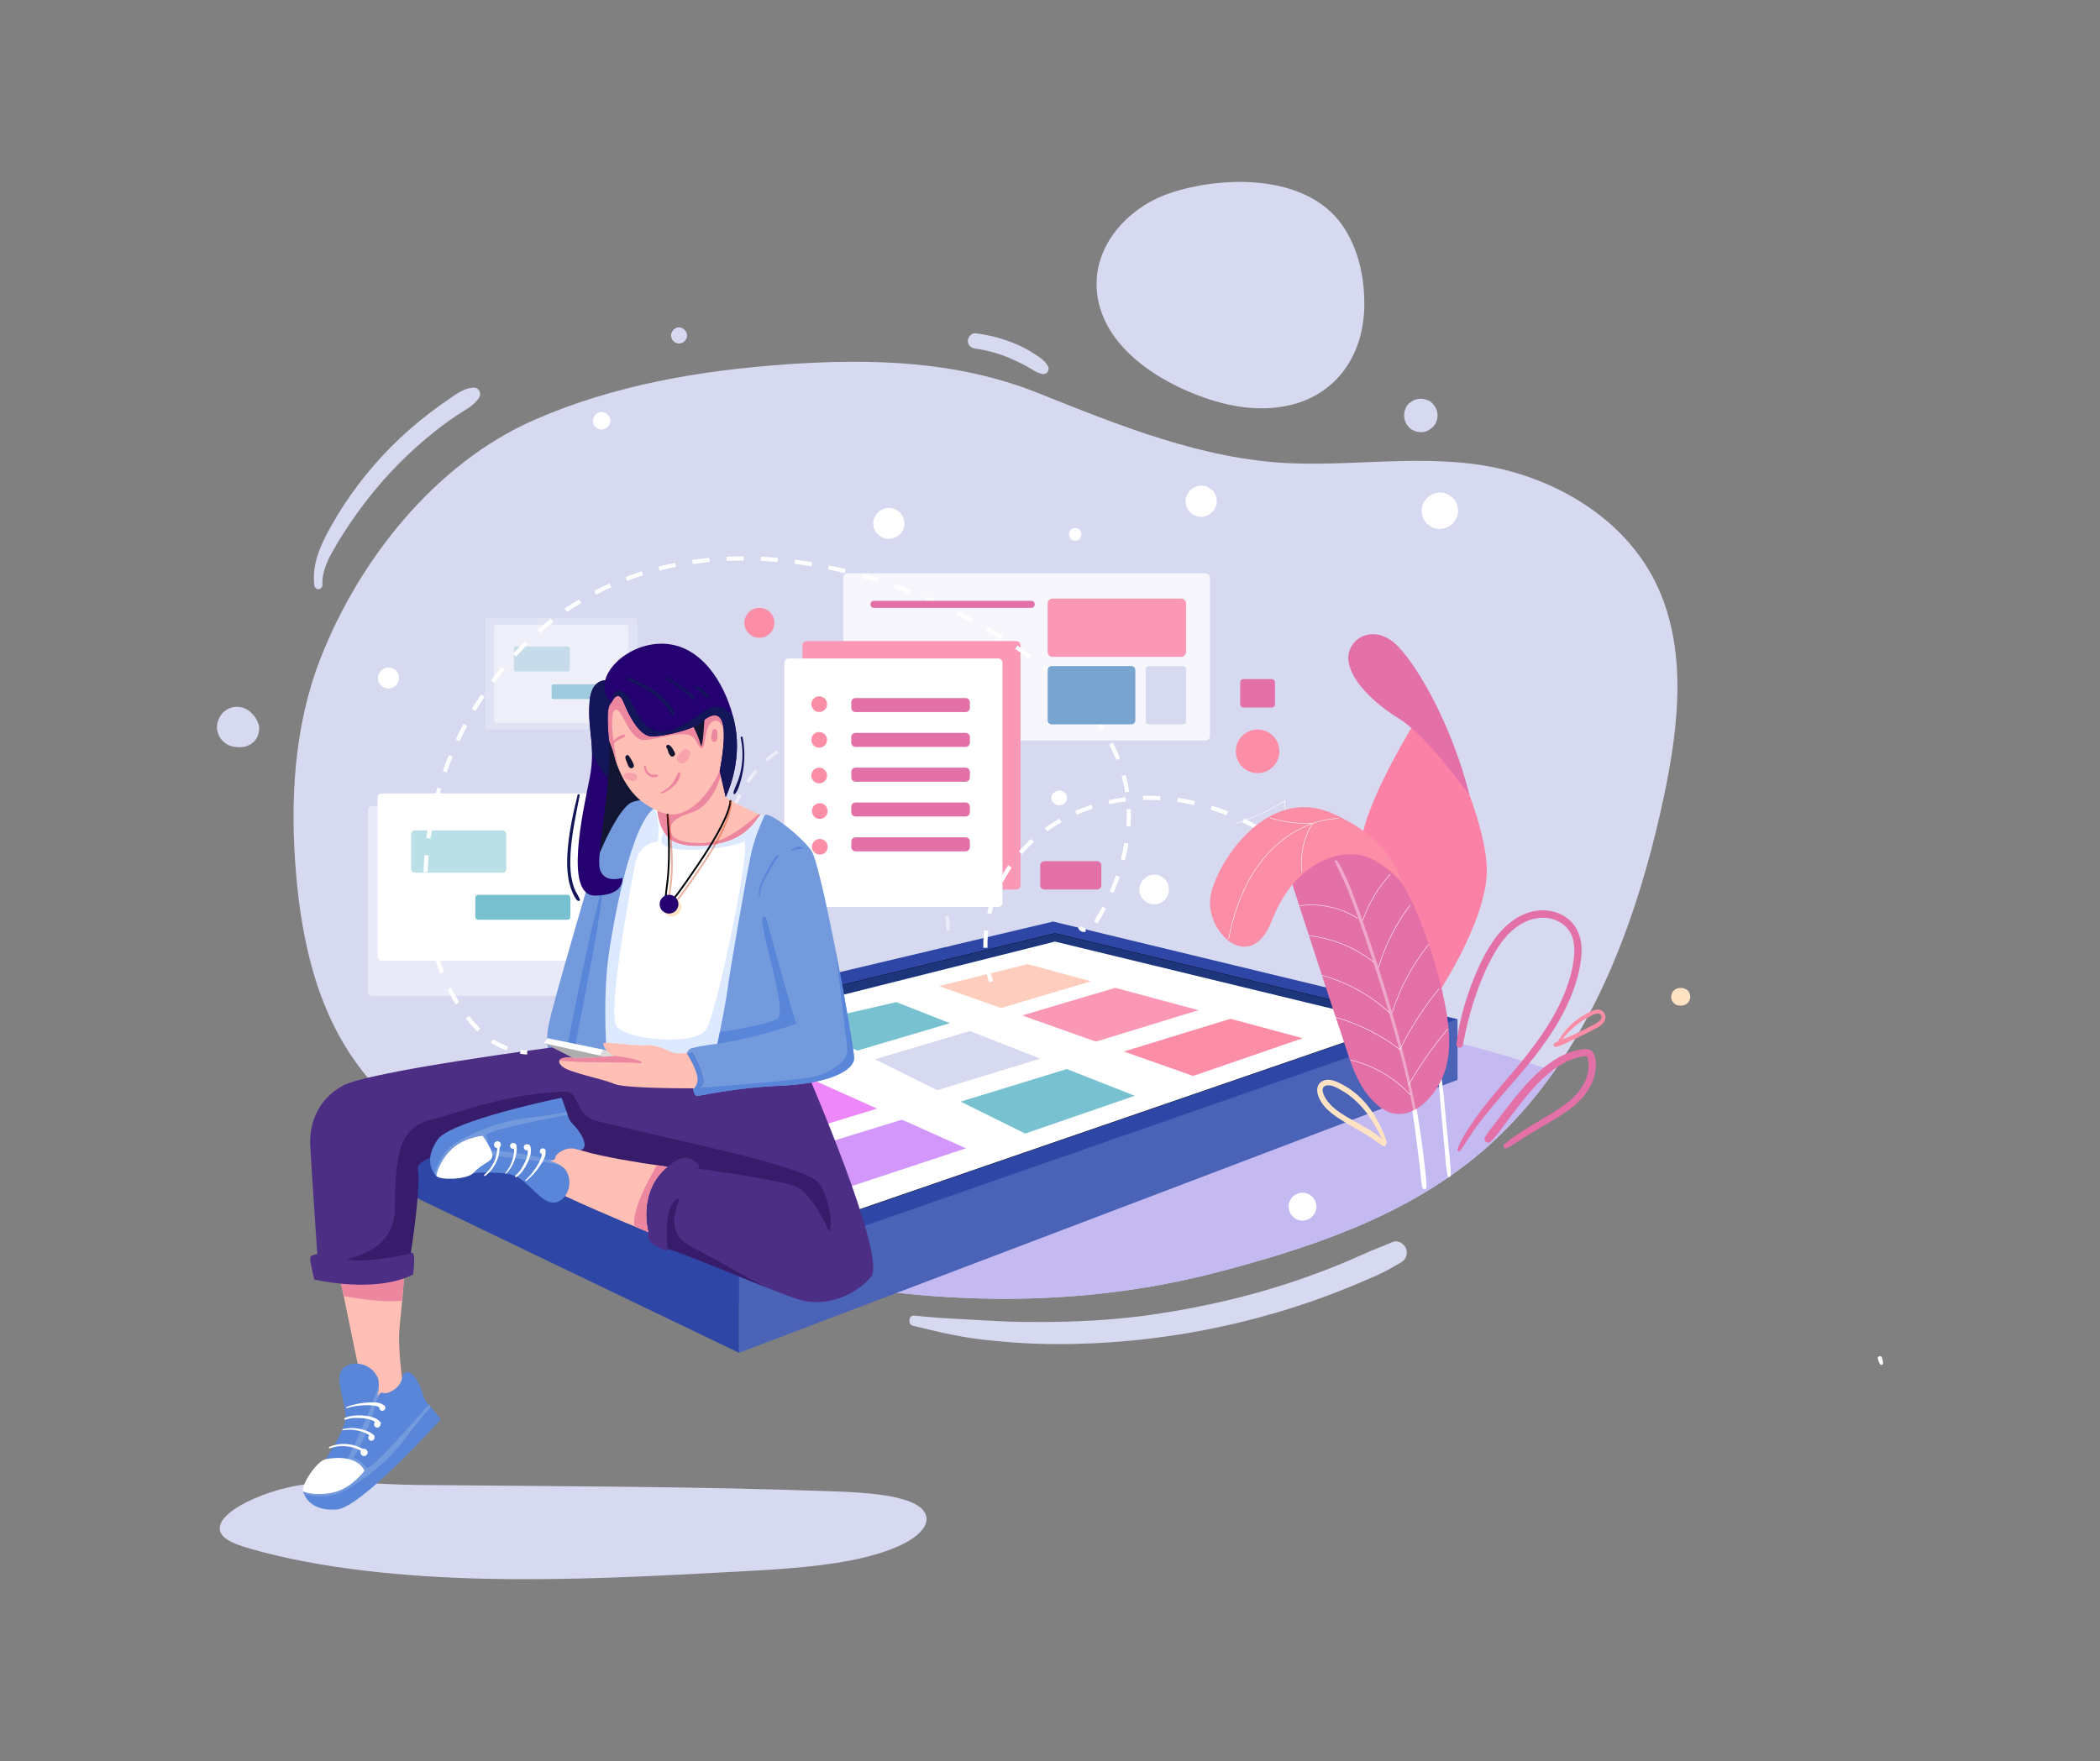 <?xml version="1.0" encoding="utf-8"?>
<!-- Generator: Adobe Illustrator 23.0.5, SVG Export Plug-In . SVG Version: 6.00 Build 0)  -->
<svg version="1.1" id="Layer_1" xmlns="http://www.w3.org/2000/svg" xmlns:xlink="http://www.w3.org/1999/xlink" x="0px" y="0px"
	 viewBox="0 0 2861.1 2400" style="enable-background:new 0 0 2861.1 2400;" xml:space="preserve">
<rect x="0" y="0" width="2861.1" height="2400" fill="#808080" stroke="none"/>
<style type="text/css">
	.st0{fill:#D6D9F0;}
	.st1{opacity:0.77;fill:#FFFFFF;enable-background:new    ;}
	.st2{fill:#FB98B6;}
	.st3{fill:#FFFFFF;}
	.st4{opacity:0.44;fill:#FFFFFF;enable-background:new    ;}
	.st5{opacity:0.5;fill:#78C1D0;enable-background:new    ;}
	.st6{fill:#78C1D0;}
	.st7{opacity:0.58;}
	.st8{fill:#C4B9F1;}
	
		.st9{opacity:0.52;fill:none;stroke:#FFFFFF;stroke-width:4.78;stroke-miterlimit:10;stroke-dasharray:19.8;enable-background:new    ;}
	.st10{fill:#2E46A6;}
	.st11{fill:#4A63B7;}
	.st12{fill:none;stroke:#000000;stroke-width:0.81;stroke-miterlimit:10;}
	.st13{fill:#1D357B;}
	.st14{fill:#EE88FA;}
	.st15{opacity:0.43;fill:#FD8B66;enable-background:new    ;}
	.st16{fill:#FC8DA6;}
	.st17{fill:#D397FB;}
	.st18{fill:#FFBFB4;}
	.st19{fill:#ED87A0;}
	.st20{fill:#131633;}
	.st21{fill:#DDE9FF;}
	.st22{fill:#749ADE;}
	.st23{fill:#5986D8;}
	.st24{fill:#4D2E85;}
	.st25{fill:#381C6C;}
	.st26{fill:#ADADAD;}
	.st27{fill:#DBDBDB;}
	.st28{fill:none;stroke:#000000;stroke-width:2.43;stroke-miterlimit:10;}
	.st29{opacity:0.42;fill:none;stroke:#D04719;stroke-width:2.43;stroke-miterlimit:10;enable-background:new    ;}
	.st30{fill:#FFE3C2;}
	.st31{fill:#250070;}
	.st32{fill:#131658;}
	.st33{opacity:0.39;}
	.st34{fill:#ED73A0;}
	.st35{fill:none;stroke:#FFFFFF;stroke-width:5.68;stroke-miterlimit:10;}
	.st36{fill:none;stroke:#FFFFFF;stroke-width:5.68;stroke-miterlimit:10;stroke-dasharray:23.3,23.3;}
	.st37{fill:none;stroke:#FFFFFF;stroke-width:5.68;stroke-miterlimit:10;stroke-dasharray:23.52;}
	.st38{fill:none;stroke:#FFFFFF;stroke-width:0.71;stroke-miterlimit:10;}
	.st39{fill:#FC81A6;}
	.st40{fill:#E370A6;}
	.st41{fill:none;stroke:#FFFFFF;stroke-width:0.64;stroke-miterlimit:10;}
	.st42{fill:#78A4D0;}
</style>
<g id="_10">
	<path class="st0" d="M304.7,2094.3c7.1,7.2,22.8,12.4,38.4,16.9c93,26.4,207.5,38,320.7,40.4s226.4-3.6,338.7-9.7
		c52.4-2.8,105.7-5.8,153.7-14.8s90.7-25.3,103-46.3c5.6-9.6,4.3-20.2-8.3-28.6c-22.6-15-71.7-18.2-114.7-19.8
		c-189.7-6.9-378.3-6.8-568.4-8.7c-48.8-0.5-107.8-7-155.1-0.4C354.9,2031.3,278.4,2067.8,304.7,2094.3z"/>
	<path class="st0" d="M2266.7,1086.7c-28,131.5-72.8,264.6-149.2,373.3c-30.8,43.8-66.6,83.6-108.6,117.8
		c-100.8,82.1-226.8,123.7-350.9,156.1c-189.2,49.5-387.9,45.1-579.1,4.7c-106.3-22.5-210.2-56.1-309-97.7
		c-111.6-47-226.8-102.2-294.8-207.4c-36.5-56.5-55.5-122.1-65.5-188.9c-2.7-17.8-4.7-35.7-6.2-53.5c-8.5-98.8-3-200.7,33-293.1
		c52.5-135.1,157-266.8,291.4-325.7c107.7-47.3,225.8-67.5,342.5-75.7c116.3-8.2,233.5-5.1,343.2,38.7c110.2,44,224.7,91,344.7,96
		c99.2,4.1,201.8-15.6,299,10.8c81.2,22.1,157.9,72.2,196.9,148.7C2299.8,880.6,2287.6,988.2,2266.7,1086.7z"/>
	<path class="st1" d="M1155,781.2h487.3c3.4,0,6.2,2.8,6.2,6.2v215.4c0,3.4-2.8,6.2-6.2,6.2H1155c-3.4,0-6.2-2.8-6.2-6.2V787.3
		C1148.9,783.9,1151.6,781.2,1155,781.2z"/>
	<path class="st2" d="M1099,873.7h285.6c3.2,0,5.8,2.6,5.8,5.8v327c0,3.2-2.6,5.8-5.8,5.8H1099c-3.2,0-5.8-2.6-5.8-5.8v-327
		C1093.2,876.3,1095.8,873.7,1099,873.7z"/>
	<path class="st3" d="M1074.4,897.4h285.6c3.2,0,5.8,2.6,5.8,5.8v327c0,3.2-2.6,5.8-5.8,5.8h-285.6c-3.2,0-5.8-2.6-5.8-5.8v-327
		C1068.6,900,1071.2,897.4,1074.4,897.4z"/>
	<path class="st3" d="M519.6,1081.3h300.5c2.8,0,5.1,2.3,5.1,5.1v217.6c0,2.8-2.3,5.1-5.1,5.1H519.6c-2.8,0-5.1-2.3-5.1-5.1v-217.6
		C514.5,1083.5,516.8,1081.3,519.6,1081.3z"/>
	<path class="st4" d="M507,1098.4h341.5c3.2,0,5.8,2.6,5.8,5.8v247.3c0,3.2-2.6,5.8-5.8,5.8H507c-3.2,0-5.8-2.6-5.8-5.8v-247.3
		C501.3,1101,503.8,1098.4,507,1098.4z"/>
	<path class="st5" d="M565.3,1131.7h119.4c2.8,0,5.1,2.3,5.1,5.1v47.4c0,2.8-2.3,5.1-5.1,5.1H565.3c-2.8,0-5.1-2.3-5.1-5.1v-47.4
		C560.3,1134,562.5,1131.7,565.3,1131.7z"/>
	<path class="st6" d="M651.5,1219.4h121.7c2.2,0,3.9,1.7,3.9,3.9v26.3c0,2.2-1.7,3.9-3.9,3.9H651.5c-2.2,0-3.9-1.7-3.9-3.9v-26.3
		C647.6,1221.1,649.4,1219.4,651.5,1219.4z"/>
	<g class="st7">
		<path class="st3" d="M676.2,851.4H853c1.6,0,3,1.3,3,3v128c0,1.6-1.3,3-3,3H676.2c-1.6,0-3-1.3-3-3v-128
			C673.2,852.7,674.6,851.4,676.2,851.4z"/>
		<path class="st4" d="M664.2,842.2H865c1.9,0,3.4,1.5,3.4,3.4v145.4c0,1.9-1.5,3.4-3.4,3.4H664.2c-1.9,0-3.4-1.5-3.4-3.4V845.6
			C660.8,843.8,662.3,842.2,664.2,842.2z"/>
		<path class="st5" d="M703.1,881.1h70.2c1.6,0,3,1.3,3,3v27.9c0,1.6-1.3,3-3,3h-70.2c-1.6,0-3-1.3-3-3V884
			C700.1,882.4,701.5,881.1,703.1,881.1z"/>
		<path class="st6" d="M753.8,932.6h71.6c1.3,0,2.3,1,2.3,2.3v15.5c0,1.3-1,2.3-2.3,2.3h-71.6c-1.3,0-2.3-1-2.3-2.3v-15.5
			C751.5,933.7,752.5,932.6,753.8,932.6z"/>
	</g>
	<path class="st8" d="M2117.4,1460c-30.8,43.8-66.6,83.6-108.6,117.8c-100.8,82.1-226.8,123.7-350.9,156.1
		c-189.2,49.5-387.9,45.1-579.1,4.7l-172-79.8l983-260C1889.8,1398.8,2010.8,1422.8,2117.4,1460z"/>
	<path class="st0" d="M1588,265.3c-58.7,22.4-105.6,79.7-91.5,145.4c11.9,55.4,61.8,94.7,113.3,118.6
		c46.5,21.6,99.3,34.7,149.1,22.5c63.4-15.5,98.2-69.2,99.8-132c1-39.5-7.3-80.3-29.8-112.7c-48.1-69.1-158.3-68-230.5-45.4
		C1594.9,262.8,1591.5,264,1588,265.3z"/>
	<path class="st9" d="M977.7,1295c-12.7-73.4,1-157.9,30.6-212.3s73-79.3,114.7-73.6c41.6,5.6,81.2,39.9,113.5,88.9
		c30.3,46.1,55.7,111.1,55.7,183.5c0,40.9-11.3,86.5-32.8,96.3"/>
	<polygon class="st10" points="1985.8,1389 1434.8,1255.9 847.9,1395 551.1,1538.5 988.7,1781.4 1896.8,1444 	"/>
	<polygon class="st10" points="1006.9,1712.3 1006.9,1843.6 508.7,1604.2 551.1,1538.5 	"/>
	<polygon class="st11" points="1006.9,1730.2 1985.8,1389 1985.8,1471.6 1006.9,1843.6 	"/>
	<polygon class="st12" points="1437.3,1272.2 1922.4,1389 1099.5,1672.6 930.5,1395 	"/>
	<polygon class="st13" points="1437.3,1272.2 1437.3,1283.2 1108.8,1365.7 1117.1,1349.8 	"/>
	<polygon class="st13" points="1437.3,1272.2 1437.3,1283.2 1902.5,1395.9 1922.4,1389 	"/>
	<path class="st3" d="M1108.8,1365.7l328.5-82.5l465.2,112.7l-803.1,276.7c0,0-46.5-240.3-38.3-256.3S1108.8,1365.7,1108.8,1365.7z"
		/>
	<polygon class="st6" points="1294.2,1394.4 1168,1431.8 1093.6,1395 1221.2,1365.7 	"/>
	<polygon class="st14" points="1195,1510.8 1057.1,1553 980.9,1506.4 1103.6,1469.9 	"/>
	<polygon class="st15" points="1486.6,1337.3 1363.8,1373.7 1363.8,1373.7 1279.2,1343.8 1400.1,1314 	"/>
	<polygon class="st2" points="1632.8,1376.7 1493.1,1419.5 1392.6,1383.9 1519.5,1346.2 	"/>
	<polygon class="st16" points="1774.8,1414.9 1625.5,1466.3 1531.3,1433 1676.4,1388.4 	"/>
	<polygon class="st0" points="1417.2,1442.7 1277,1485.7 1192,1443.6 1321.5,1405.1 	"/>
	<polygon class="st6" points="1546.1,1493.3 1396.7,1544.8 1308.8,1501.3 1453.4,1456.9 	"/>
	<polygon class="st17" points="1316.1,1564.9 1160.7,1616.3 1085,1570.1 1228.8,1525.9 	"/>
	<path class="st18" d="M516.3,1925.9c-14.8,2.9-22.1-34-22.1-34l-25.9-125.5l-10.6-51.3l-0.4-1.8c0,0,1.6-0.6,4.5-1.7
		c16.9-6.2,76.6-26.6,85-10.1c5.8,11.4,3.9,42.6,1.2,71c-1.8,19.3-4,37.3-4.3,47.1c-0.7,24.4,5.2,76.7,8.8,81.1
		C556.1,1905.2,531,1922.9,516.3,1925.9z"/>
	<path class="st19" d="M547.8,1772.5c-23.3,3.1-61.1-2.8-79.6-6.1l-10.6-51.3c1.3-1.1,2.7-2.3,4.1-3.5c16.9-6.2,76.6-26.6,85-10.1
		C552.5,1713,550.5,1744.1,547.8,1772.5z"/>
	<path class="st18" d="M1046.1,1115c0,0-46.7,47-72.4,53.4s-77.6-25.8-83-34.4c-5.5-8.7-3.2-45.1-3.2-45.1s103-66.3,109.8-62.4
		c1.8,1,2,5.6,1.5,11.9c-1.7,17.5-9.9,47.8-9.9,47.8c6.1,5.7,29.6,16.6,44.6,23.3C1040.7,1112.8,1046.1,1115,1046.1,1115z"/>
	<path class="st19" d="M1046.1,1115c0,0-46.7,47-72.4,53.4s-77.6-25.8-83-34.4c-5.5-8.7-3.2-45.1-3.2-45.1s103-66.3,109.8-62.4
		c1.8,1,2,5.6,1.5,11.9c-5.5,10.1-16.9,17.6-16.9,17.6c0.3,1.4-10.3,42.1-39.9,51.3c-29.6,9.3-30.9,19.3-26.7,29.9
		c4.2,10.6,37.6,15.5,63.1,8.4c18.3-5.1,42.8-25.3,55.1-36.2C1040.7,1112.8,1046.1,1115,1046.1,1115z"/>
	<path class="st20" d="M817.5,1000.4l-7.7,173.6c0,0,8.4-2,41.3-38.6c32.9-36.7,63.5-40,49.8-75.3
		C887,1024.6,819,966.4,817.5,1000.4z"/>
	<path class="st3" d="M1012.6,1447.2c-20.3,6.4-155.8,19.6-187,5.2c-20.3-9.4-36.1-4.5-44.9-11.5c-3.5-2.8-5.9-7.6-7-16
		c-0.4-3.3-0.6-6.6-0.6-10c-0.7-42.5,33.6-155,44.4-189.7c5.9-18.9,40.3-115,48.7-122.7c6.3-5.8,16.3-8.3,23.2-6.2
		c2.1,0.6,4.1,1.9,5.5,3.6c0,0,0.8,19.4,9.6,34.1c3.5,5.9,8.3,11,14.9,13.9c22.9,10,63.5,4.8,84.8-6.8c21.4-11.6,28.1-27.2,32-30.4
		c3.9-3.2,31.3,21.4,32.5,42.5S1032.9,1440.8,1012.6,1447.2z"/>
	<path class="st21" d="M1012.6,1447.2c-20.3,6.4-155.8,19.6-187,5.2c-20.3-9.4-36.1-4.5-44.9-11.5c-2.4-5.3-4.8-10.6-7-16
		c-0.4-3.3-0.6-6.6-0.6-10c-0.7-42.5,33.6-155,44.4-189.7c5.9-18.9,40.3-115,48.7-122.7c6.3-5.8,16.3-8.3,23.2-6.2
		c12,23.9,6.6,50.6,6.6,50.6s-25-0.4-31.1,32.7c-6.1,33.1-38.1,200.8-24.7,219.2c13.4,18.4,107.4,27.6,122.3,3.4
		s64.2-263.6,50.4-255.3c-13.8,8.3-93.8,19-110.2,3.2c-2.8-2.7-1.9-8.6,1.8-16.2c3.5,5.9,8.3,11,14.9,13.9
		c22.9,10,63.5,4.8,84.8-6.8c21.4-11.6,28.1-27.2,32-30.4c3.9-3.2,31.3,21.4,32.5,42.5S1032.9,1440.8,1012.6,1447.2z"/>
	<path class="st22" d="M799.9,1209.5c0,0-44.7,151.4-52,185.5c-7.3,34.1,2.8,52.4,17.5,57.9c14.7,5.5,62.1-3.9,62.1-3.9
		s-7.9-84.9,2.5-152.5c10.3-67.6,36-194.2,69.5-198.7c33.5-4.5-27-14.1-42.4-2.3C841.5,1107.4,817.6,1153.6,799.9,1209.5z"/>
	<path class="st23" d="M783.2,1426.3c0,0,37.7-185.3,37-209.5c-0.6-21.6-45.9,194.9-46.5,208C773.1,1438,783.2,1426.3,783.2,1426.3z
		"/>
	<path class="st24" d="M757.8,1426.7c0,0-255.3,33.1-291.1,53c-35.8,19.9-45.4,54.3-44,81.8c1.4,27.5,9.6,147.8,9.6,147.8
		s-10.6,0-9.8,6.9c0.8,6.9,5.6,27.5,5.6,27.5s82.5,19.9,134.8-6.9c0,0,4.8-35.1-3.4-28.9l-3.4-130c0,0,107-11,189.3,21.3
		s138,79.8,138,79.8s-3.4,10.3,7.6,17.2s18.8,11,18.3,5.5s148.8,61.2,181.8,70.1c33,8.9,72.9-4.8,95.6-31.6
		c22.7-26.8-90.1-285.8-90.1-285.8s-191.5,13.6-240.7-2.4S757.8,1426.7,757.8,1426.7z"/>
	<path class="st25" d="M1126.8,1672.6c0,0-21.3-47.5-44-56.2s-131.6-23.8-131.6-23.8s4.8-4-3.8-9.4c-8.6-5.4-15-10.9-34.8,4.5
		c-19.8,15.3-51.6,20.8-74.3,17.3c-22.7-3.5-82.1-63.9-108.8-60.1c-26.7,3.7-165.2,26-160.3,48.3c5,22.3-9.6,115-9.6,115
		s-46.3,11.6-79.5,9.2c-33.1-2.5,57.4,1,57.9-70.3c0.5-71.2,4.7-109.8,47.9-120.7c43.2-11,103.3-36.4,185.7-38.7
		c15.7-0.4,14.1,32.8,39.7,39.4c103.6,26.5,290,61.8,305.5,86.4C1136.1,1644,1133.7,1692.2,1126.8,1672.6z"/>
	<path class="st18" d="M944,1099.3c-21.6,15.7-39.3,13.7-66.2-4.6c-19.2-13.1-30.7-35.3-36.7-51.4l0,0c-1.9-5-3.4-10.1-4.6-15.3
		c-2.6-12.4-16.4-36.7-16.4-63.5c0-26.9,24.9-34.1,24.9-34.1s79.9-4,106.1,0c23.5,3.5,29.6,32.9,34.9,64c0.6,3.5,1.2,7.1,1.8,10.7
		C993.8,1039.7,965.6,1083.6,944,1099.3z"/>
	<path class="st19" d="M986.1,994.3c-0.1-0.1-0.2-0.2-0.3-0.4c-5.8-19.2-20.5-13.5-23.8,6.2c-3.4,20.6-4.5,27.3-14.2,8.9
		s-47.6-1.6-69.8-0.5c-22.2,1-30.9-48.2-40.6-40.6c-9.7,7.6,3.5,73.8,3.8,75.4c-1.9-5-3.4-10.1-4.6-15.3
		c-2.6-12.4-16.4-36.7-16.4-63.5s24.9-34.1,24.9-34.1s79.9-4,106.1,0C974.7,933.8,980.8,963.2,986.1,994.3z"/>
	<path class="st20" d="M940.2,981.7c0,0,10.8,19.2,14.1,32.2c3.3,13,5.4-34.7,6-41.7S940.2,981.7,940.2,981.7z"/>
	<path class="st22" d="M1163.7,1441.9c0,16.4-32.8,34.8-100,37.7c-67.1,2.9-111.2,14.6-114.7,13.9c-3.5-0.6-4.8-10.5-4.8-10.5
		s-8.4-36.6-8.4-45.5c0-6.6,6-8.9,6-8.9c16-4.2,35.6-6,35.6-6s1.4-6.6,3.3-16c3.5-17.3,8.7-44.3,10.5-58.5
		c2.7-21.9,27.3-165.1,33.1-188.9c5.8-23.8,17-47,17-47c2.8-10.3,50,27,64,46.8c6.8,9.6,20.9,73.1,33.5,137.6
		C1152,1364.4,1163.7,1433.5,1163.7,1441.9z"/>
	<path class="st23" d="M1085,1395c0,0-49.9,18.7-107.5,27.5c0,0,1.4-6.6,3.3-16c20.2-3.1,63.5-10.3,77.7-17.5
		c18.8-9.4-36.6-156.2-14.9-138.8C1043.5,1250.2,1076.8,1372.8,1085,1395z"/>
	<path class="st23" d="M1163.7,1441.9c0,16.4-32.8,34.8-100,37.7c-67.1,2.9-111.2,14.6-114.7,13.9c-3.5-0.6-4.8-10.5-4.8-10.5
		s137.9-9.7,163.4-15.5c25.6-5.8,48.8-22.2,46.8-38.1c-2-15.9-15.4-130.9-15.8-132.8l0,0C1152,1364.4,1163.7,1433.5,1163.7,1441.9z"
		/>
	<path class="st26" d="M741.1,1421.7c0,0,63.6,31.5,65.6,35.7c0.2,0.5,52-14.2,52-14.2l-36.7-12.7L741.1,1421.7z"/>
	<polygon class="st3" points="746.2,1414.9 741.1,1421.7 817.7,1438.6 822.1,1430.5 	"/>
	<path class="st27" d="M822.1,1430.5c0.1,1-4.4,8.1-4.4,8.1l26,7.4l15.1-2.8L822.1,1430.5z"/>
	<path class="st18" d="M883.4,1679.2c0,0-14.9-6.1-35.6-14.8c-44-18.6-114.6-49.5-126.5-60.9c-17.5-16.8-3.8-42.5,12.5-52.9
		c16.3-10.4,32.2,0.5,47.7,12.4c9.6,7.3,55.9,15.9,90,21.4c21.2,3.4,37.8,5.7,37.8,5.7C867.6,1624.9,883.4,1679.2,883.4,1679.2z"/>
	<path class="st25" d="M909.3,1701.9c0,0-5.9-54.4,11.5-66.8c17.4-12.4-26.2,38.1,19.4,62.8c45.6,24.8,103.7,56.7,103.7,56.7
		S924.7,1705.6,909.3,1701.9z"/>
	<path class="st28" d="M995,1090.6c0,0,4,17.1-44.8,89c-48.8,71.9-45.6,61.2-40.8,21.1c4.7-40,0-91.4,0-91.4"/>
	<path class="st29" d="M995,1090.6c0,0,8.7,19-40.1,90.9s-45.6,61.2-40.8,21.1c4.7-40-4.6-92.3-4.6-92.3"/>
	<circle class="st30" cx="915.4" cy="1236" r="12.8"/>
	<circle class="st31" cx="911.5" cy="1232.2" r="12.8"/>
	<path class="st23" d="M1035.8,1220.1c-1-9.8,5.6-20.3,9.9-28.7c2.2-4.2,4.5-8.2,6.9-12.2c2.6-4.1,5.8-8.1,7.8-12.5
		c0.3-0.5,0.2-1.1-0.3-1.4c-0.4-0.3-1-0.2-1.3,0.2c-3.9,3.5-6.5,8.4-9.2,12.8c-2.8,4.6-5.4,9.4-7.7,14.2c-4.1,8.4-9.4,18.3-7.9,27.9
		C1034.1,1221.3,1035.9,1221.1,1035.8,1220.1z"/>
	<path class="st23" d="M1079.2,1159.5c2.2-0.8,4.5-1.4,6.9-1.8c2.3-0.4,4.8-0.4,7-1.1c0.7-0.2,1-0.9,0.8-1.6
		c-0.1-0.4-0.4-0.7-0.8-0.8c-4.8-1.6-10.6,1.2-14.7,3.5C1077.4,1158.3,1078.1,1159.9,1079.2,1159.5L1079.2,1159.5z"/>
	<path class="st31" d="M810.4,1220.5c-41.9,0-16.4-113.3-7.2-159.2c2.4-11.5,3.5-23.2,3.4-34.9c-0.2-24.2-5.7-42.2-3.4-69.9
		c3.3-39.3,31.4-27.9,31.4-27.9l-1.3,28.6c-6.4,5.3-6.2,20.8-3.9,49.9c1.3,16.5,0.7,35-0.8,53.8c-4.3,54-15.9,109.7-11.1,124.3
		c6.4,19.6,30.3,11.1,30.3,11.1S852.3,1220.5,810.4,1220.5z"/>
	<path class="st32" d="M834.6,928.5l-1.3,28.6c-6.4,5.3-6.2,20.8-3.9,49.9c1.3,16.5,0.7,35-0.8,53.8c-6.1-4.4-14-18-21.9-34.4
		c-0.2-24.2-5.7-42.2-3.4-69.9C806.5,917.2,834.6,928.5,834.6,928.5z"/>
	<path class="st31" d="M988.7,1086.2l-8.2-35.7c0,0,8.2-38.3,4.9-60.4c-3.3-22.1-17.8-16.5-29.6-6c-11.8,10.5-49.8,19-66.8,19.6
		s-31.4-26.8-39.3-46.5c-7.9-19.6-16.4,0-16.4,0c-31.3-29.1,17-81.9,71.1-79.9c49.8,1.8,81.9,51.3,94.4,99.4c1.1,4.2,2,8.4,2.8,12.6
		C1011.5,1041,988.7,1086.2,988.7,1086.2z"/>
	<path class="st19" d="M970.6,996c-0.8,3.5-1.7,7.8-1.3,11.4c0.4,4,6.2,5.4,7.4,1c0.9-3.5,0.8-7.8,0.6-11.5S971.4,992.1,970.6,996z"
		/>
	<path class="st32" d="M1009.1,1005.4c4.1,18.9,3.1,38.5-3.1,56.9c-2,6.1-5.5,11.9-6.8,18.1c-0.3,1.3,1.4,2.5,2.4,1.4
		c3.9-4.7,5.8-11.5,7.5-17.3c1.8-6.4,3.2-12.9,4-19.4c1.7-13.5,1.3-27.1-1.4-40.4C1011.3,1003.1,1008.7,1003.8,1009.1,1005.4
		L1009.1,1005.4z"/>
	<path class="st32" d="M786.9,1083.5c-6.5,26.2-12.2,52.7-13.8,79.7c-0.7,11.4-0.6,22.9,1.3,34.1c0.9,5.5,2.4,10.8,4.4,16
		c1.9,4.8,4.2,10.7,8.1,14.1c1.3,1.1,3.9,0.1,3.1-1.8c-2-5.1-5.4-9.5-7.4-14.6c-1.8-4.8-3.1-9.7-4-14.8c-2-11.4-1.9-23-1.2-34.5
		c1.7-26.1,7.4-51.7,12.3-77.4C790.3,1082.4,787.4,1081.5,786.9,1083.5L786.9,1083.5z"/>
	<path class="st32" d="M988.7,1086.2l-8.2-35.7c0,0,8.2-38.3,4.9-60.4c-3.3-22.1-17.8-16.5-29.6-6c-11.8,10.5-49.8,19-66.8,19.6
		s-31.4-26.8-39.3-46.5c-7.9-19.6-16.4,0-16.4,0s1.6-24.1,17.3-13.3s18.5,59.8,58.7,52.1c40.2-7.7,62.1-56.4,89.5-19.2
		c1.1,4.2,2,8.4,2.8,12.6C1011.5,1041,988.7,1086.2,988.7,1086.2z"/>
	<path class="st32" d="M854.6,926.4c12.5,5.7,25.1,11.6,36.2,19.8c5.1,3.7,9.8,7.9,14,12.6c2.2,2.4,4.2,5,5.9,7.7
		c1.7,2.6,3,5.6,5.2,7.9c0.9,0.9,3,0.3,2.8-1.2c-0.7-5.9-5.3-11.2-9-15.6c-4.2-4.9-8.9-9.3-14.1-13.2c-11.9-8.9-25.7-15-39.2-20.9
		C854.4,922.5,852.6,925.4,854.6,926.4L854.6,926.4z"/>
	<path class="st32" d="M907.5,925.1c6.7,3.8,13.1,8.1,19.2,12.8c3.2,2.5,6.4,5,9.5,7.7c2.6,2.3,5.2,5.4,8.3,6.9
		c0.6,0.4,1.5,0.1,1.8-0.5c0.2-0.4,0.2-0.9,0-1.3c-1.8-3-5.1-5.3-7.8-7.5c-3-2.4-6-4.8-9.2-7.1c-6.6-4.7-13.5-9.1-20.7-12.9
		c-0.5-0.3-1.2-0.1-1.5,0.4C906.8,924.1,906.9,924.8,907.5,925.1L907.5,925.1L907.5,925.1z"/>
	<path class="st32" d="M948.5,937.6l7.8,7.1c2.3,2.1,4.7,4.9,7.5,6.3c1.3,0.6,3-0.7,2.1-2.1c-1.8-2.6-4.8-4.6-7.1-6.7l-8.1-6.9
		C949.2,934.2,947,936.3,948.5,937.6L948.5,937.6z"/>
	<path class="st20" d="M852,1032.6c0.3,2.4,1.4,4.7,2.3,6.9s1.5,4.8,3.3,6.5c2.1,2,6.2,0.7,6-2.5c-0.2-2.7-1.7-4.9-2.9-7.2
		c-1.1-2.3-2.4-4.4-4-6.4C854.6,1027.5,851.6,1030.2,852,1032.6L852,1032.6z"/>
	<path class="st20" d="M908.3,1019.3c1.1,1.3,1.6,3.2,2,4.8c0.5,2.2,1.6,4.2,3.1,5.9c3,3.1,7.9-0.8,5.9-4.5s-3.9-8.2-7.9-10.2
		c-1.2-0.7-2.8-0.2-3.4,1.1C907.4,1017.4,907.6,1018.5,908.3,1019.3L908.3,1019.3z"/>
	<path class="st19" d="M835.6,1015.4c2.4-7.1,10.3-7.7,15.5-11.5c1-0.8,0.8-2.7-0.7-2.6c-3.9,0.2-8.1,2.8-11.2,5.1
		c-2.9,2.2-5,4.9-5.6,8.5c-0.1,0.5,0.2,1.1,0.7,1.3C834.9,1016.3,835.4,1015.9,835.6,1015.4L835.6,1015.4z"/>
	<path class="st19" d="M877.5,1044.7c0.2,4.5,2,8.9,5.6,11.8c3.3,2.6,9.1,4.3,12.8,1.6c1-0.8,0.8-2.7-0.7-2.6
		c-3.5,0.1-6.3,0.8-9.6-1.2c-3.2-2-5-5.8-5.4-9.5C880,1043,877.4,1042.9,877.5,1044.7L877.5,1044.7z"/>
	<path class="st19" d="M901.3,1081.5c11.4-3.8,25.2-14.7,25.7-27.8c-0.1-0.9-0.8-1.5-1.7-1.4c-0.5,0-0.9,0.3-1.1,0.6
		c-3.1,5.3-5,11-9,15.8c-4,4.7-9,8.4-14.6,10.9C899.4,1080,900.1,1081.9,901.3,1081.5L901.3,1081.5z"/>
	<g class="st33">
		<path class="st34" d="M933.3,1032.8l-0.4,0.1c2,0,3.7-1.2,4.5-3c0.7-1.8,0.3-3.9-1-5.3l0-0.1c-1.6-1.8-4.5-1.9-6.4-0.8
			c-3,1.7-5.4,4.3-6.9,7.4c-1.7,3.7-0.3,7.1,3.5,8.7c4,1.6,7.8-1,10-4.1c1.5-2.2,2.7-4.6,3.6-7c0.4-1.6,0.2-3.3-0.6-4.7
			c-0.7-1.1-1.7-2-2.9-2.5c-2.8-1.2-6-0.1-7.5,2.5l-3.8,6.7c-1.2,2.1-1,4.8,0.5,6.8c1.5,2,4,2.8,6.4,2.2c3-1,5.6-3.4,5.3-6.8
			c0-2.3-1.6-4.4-3.8-5.1c-0.9-0.3-1.9-0.3-2.8-0.2c-1.1,0.1-1,0.1,0.1,0c-0.7,0-1.3,0.1-2,0.3l6.9,8.9l3.7-6.8l-11.1-4.7
			c0.6-1.4-0.3,0.6-0.4,0.8c-0.3,0.6-0.6,1.2-0.9,1.8c-0.3,0.6-0.6,1.1-1,1.6c0.5-0.6,0.5-0.7,0.1-0.2c0.9-0.9,2.2-1.2,3.4-1
			l4.1,7.3c0.2-0.6,0.2-0.5-0.1,0.2c0.1-0.3,0.3-0.5,0.4-0.8c0.2-0.4,0.5-0.9,0.8-1.3c0.3-0.4,0.6-0.8,0.9-1.2
			c-0.8,1.2,0.3-0.3,0.5-0.5c1.7-1.7,2-4.4,0.8-6.4l0,0l-7.7,5.9l0.2,0.2l-1-1.8l0.1,0.3C929.2,1032,931.2,1033.5,933.3,1032.8
			L933.3,1032.8z"/>
	</g>
	<g class="st33">
		<path class="st34" d="M850,1058.6c0.4,2.7,3.6,3.4,5.8,4.1c2.2,0.7,4.7,1.6,7.1,1.7c5.1,0.2,7.2-7.3,2.6-9.7
			C861.7,1052.7,848.8,1051.3,850,1058.6z"/>
	</g>
	<path class="st23" d="M600.7,1934.2c0,0-108.3,120.4-141.7,122.9s-43.5-15.4-46-24.7v0c0,0,15.7,7,41,1.4
		c25.3-5.6,42.7-29.5,42.7-29.5c-11.4-23.9-48.7-16.7-52.6-15.9c1.3-0.4,2.5-0.8,3.7-1.5c15.7-8.2,53.3-45,66.1-81.4
		c0,0,3.1-9.8,8.4-7.3s22.7-5.9,25.5-19.8c2.8-13.9,14-10.3,22.4,6.6c8.4,16.9,4.2,18.8,13.7,29.2c0.9,1,1.8,1.9,2.6,2.9l0.3,0.3
		C594.8,1926.6,600.7,1934.2,600.7,1934.2z"/>
	<path class="st22" d="M586.8,1917.5c0,0-7.1,6.3-36,44.5c-28.9,38.1-75.5,70.2-96,75.2c-20.5,5.1-40.5-1-40.6-1.2
		c-0.1-0.2-1.1-3.2-1.2-3.5v0c0,0,15.7,7,41,1.4s42.7-29.5,42.7-29.5c-11.4-23.9-48.7-16.7-52.6-15.9l-0.3,0.1
		c1.4-0.6,2.7-1.1,4-1.6c35.4-12.8,50.4,13.4,52.3,13.4c9.9,0,84-86.1,84-86.1l2.6,2.9L586.8,1917.5z"/>
	<path class="st23" d="M471.2,1998.9c-1,0.6-2,1.1-3.1,1.5l0,0c-14.8,6.2-31.6-1.5-31.6-1.5s28-39.1,33.2-60.5
		c5.2-21.4-14.8-55.4-4.4-70.9c10.3-15.5,40.6-11.1,49.4,10.3c0.9,2.3,1.3,4.8,1.3,7.2C517.3,1914.7,485.4,1990.9,471.2,1998.9z"/>
	<path class="st22" d="M471.2,1998.9c-1,0.6-2,1.1-3.1,1.5c0.5-1,45.3-94.7,48-115.3C517.3,1914.7,485.4,1990.9,471.2,1998.9z"/>
	<path class="st3" d="M496.6,2004.4c0,0-17.4,23.8-42.7,29.5c-25.3,5.6-41-1.4-41-1.4c-2.5-9.3,18.6-41.3,30.6-43.8l0,0l0.3-0.1
		C447.9,1987.7,485.2,1980.5,496.6,2004.4z"/>
	<path class="st3" d="M496,1984.4c2.7-0.1,4.9-2.3,5-5l-0.2-1.3c-0.2-0.8-0.7-1.6-1.3-2.2l-1-0.8c-0.8-0.4-1.6-0.7-2.5-0.7
		c-0.7,0-1.3,0.1-1.9,0.4c-1.2,0.5-2.2,1.4-2.6,2.7c-0.3,0.6-0.5,1.3-0.4,1.9l0.2,1.3c0.2,0.8,0.7,1.6,1.3,2.2l1,0.8
		C494.3,1984.1,495.1,1984.4,496,1984.4L496,1984.4z"/>
	<path class="st3" d="M507.9,1962.5L507.9,1962.5l-2.2,0.9c0.5,0,1,0,1.5-0.2l1-0.4c0.5-0.3,0.9-0.6,1.2-1.1
		c0.4-0.4,0.7-0.9,0.8-1.5c0.2-0.6,0.2-1.2,0.1-1.7c0-0.6-0.2-1.1-0.5-1.6c-0.6-0.9-1.5-1.6-2.6-2c-1.1-0.3-2.3-0.1-3.3,0.4
		c-1,0.6-1.7,1.5-2,2.6l-0.2,1.2c0,1.1,0.5,2.2,1.3,3.1c0.4,0.3,0.7,0.5,1.1,0.8l-1.2-4.5v0.1c-0.2,0.4-0.4,0.8-0.4,1.2
		c-0.1,0.4-0.1,0.9,0.1,1.3c0.2,0.7,0.6,1.3,1.2,1.7c0.6,0.5,1.3,0.7,2,0.7C506.5,1963.4,507.3,1963.1,507.9,1962.5L507.9,1962.5z"
		/>
	<path class="st3" d="M518.4,1941.3v-0.4c0-1.1-0.5-2.2-1.3-3c-1.7-1.7-4.4-1.7-6.1,0l0,0c-0.8,0.8-1.3,1.9-1.3,3c0,0.1,0,0.3,0,0.4
		c0,2.4,1.9,4.3,4.3,4.3c1.1,0,2.2-0.5,3-1.3l0.7-0.9C518.2,1942.8,518.4,1942,518.4,1941.3L518.4,1941.3z"/>
	<path class="st3" d="M520.9,1922.7c2.3-0.1,4.1-1.9,4.2-4.2l-0.2-1.1c-0.2-0.7-0.6-1.3-1.1-1.8l-0.8-0.7c-0.6-0.4-1.4-0.6-2.1-0.6
		c-2.3,0.1-4.1,1.9-4.2,4.2l0.2,1.1c0.2,0.7,0.6,1.3,1.1,1.8l0.8,0.7C519.5,1922.5,520.2,1922.7,520.9,1922.7z"/>
	<path class="st3" d="M449.3,1973.8c15.6-5.6,32.9-3.4,46.7,5.8c1.8,1.2,3.4-1.7,1.7-2.9c-14.4-9.7-32.8-11.6-48.9-5
		C447.5,1972.3,448,1974.3,449.3,1973.8z"/>
	<path class="st3" d="M467.1,1949.1c7.2-1.2,14.6-1,21.8,0.8c3.4,0.8,6.7,2,9.9,3.5c3.1,1.5,5.8,3.8,8.9,5.2c0.8,0.4,1.7,0,2.1-0.7
		c0.3-0.6,0.2-1.2-0.2-1.7c-4.7-5.1-13.9-7.9-20.5-9.2c-7.4-1.4-15-1.2-22.3,0.7C465.8,1947.9,466.2,1949.2,467.1,1949.1
		L467.1,1949.1z"/>
	<path class="st3" d="M471.1,1934.8c7-3.1,16.4-2.6,23.8-2c4.3,0.3,8.5,1.2,12.4,2.9c3.2,1.5,5.6,4,8.5,5.9c1.8,1.1,4.1-1.2,2.9-2.9
		c-4.4-6.6-15-8.9-22.4-9.5c-8.5-0.7-18.9-0.6-26.7,3.3C468.1,1933.2,469.5,1935.5,471.1,1934.8L471.1,1934.8z"/>
	<path class="st3" d="M472.5,1919c8.2-2.4,16.7-3.8,25.3-4c3.9-0.1,7.7,0.1,11.6,0.5c4.3,0.5,7,2,10.5,4.3c2.1,1.4,4.7-1.3,3.4-3.4
		c-3.9-6.5-16.2-5.3-22.6-5c-9.8,0.5-19.4,2.5-28.6,6C471.3,1917.9,471.6,1919.3,472.5,1919L472.5,1919z"/>
	<path class="st23" d="M765,1496c0,0-150.6,30.9-168.7,57c-18.1,26.2-8.3,43-1.9,49.5l0,0c0,0,1.8-16.2,18.5-34.2
		c16.7-18,44.6-20.8,44.6-20.8c14.1,20.8-9.7,47.9-12.3,50.7c0.9-0.9,1.9-1.6,3-2.3c14.3-8.9,62.4-22.1,98.4-15c0,0,9.5,2.2,10-3.4
		c0.5-5.6,15.8-15.8,28.5-11.4c12.7,4.4,15.1-6.6,5.4-21.6s-13.4-12.5-17.3-25.3c-0.4-1.2-0.7-2.4-1.1-3.5l-0.1-0.4
		C768.4,1504.5,765,1496,765,1496z"/>
	<path class="st22" d="M772,1515.4c0,0-8.6,2.8-53.7,8.1c-45.1,5.3-93.7,28.1-107.7,42.5c-14,14.4-18.6,33.7-18.5,33.8
		c0.1,0.1,2.1,2.4,2.3,2.7l0,0c0,0,1.8-16.2,18.5-34.2c16.7-18,44.6-20.8,44.6-20.8c14.1,20.8-9.7,47.9-12.3,50.7l-0.2,0.2
		c1.1-0.8,2.2-1.7,3.2-2.5c27.5-22.8,13.2-47.7,14.1-49.2c4.8-8.1,110.9-27.4,110.9-27.4l-1.1-3.5L772,1515.4z"/>
	<path class="st23" d="M649.8,1571c-1,0.5-1.9,1.1-2.7,1.8l0,0c-12.2,9.2-13.9,26.6-13.9,26.6s45.5-4.2,65.5,1.9
		s38.2,38.7,55.9,37.7c17.7-1,28.6-27.9,15.3-45.5c-1.5-1.8-3.3-3.3-5.3-4.5C740.9,1573.7,663.2,1563.3,649.8,1571z"/>
	<path class="st22" d="M649.8,1571c-1,0.5-1.9,1.1-2.7,1.8c1.1,0.1,99.3,8.4,117.5,16.1C740.9,1573.7,663.2,1563.3,649.8,1571z"/>
	<path class="st3" d="M657.5,1547.6c0,0-27.9,2.8-44.6,20.8c-16.7,18-18.5,34.2-18.5,34.2c6.3,6.5,42.8,4.6,50.6-4.1l0,0l0.2-0.2
		C665.4,1576.2,684.6,1587.7,657.5,1547.6z"/>
	<path class="st3" d="M677.8,1564.8c0.6,0,1.3-0.1,1.8-0.4c1.7-0.8,2.9-2.5,2.9-4.3l-0.2-1.3c-0.2-0.8-0.6-1.5-1.2-2.1l-1-0.7
		c-0.7-0.4-1.5-0.7-2.4-0.7c-0.6,0-1.3,0.1-1.8,0.4c-1.7,0.8-2.9,2.4-2.9,4.3l0.2,1.3c0.2,0.8,0.6,1.5,1.2,2.1l1,0.7
		C676.1,1564.6,676.9,1564.8,677.8,1564.8z"/>
	<path class="st3" d="M698,1564.5L698,1564.5l-3-3.1c0,0.5,0.1,0.9,0.2,1.3l0.4,1c0.6,0.9,1.4,1.6,2.5,1.9c0.5,0.2,1.1,0.2,1.6,0.1
		c1.6-0.2,2.9-1.4,3.4-2.9c0.6-2.2-0.7-4.5-2.9-5.1c0,0,0,0,0,0l0,0l-1.1-0.2c-1.1,0-2.1,0.5-2.9,1.2c-0.3,0.3-0.6,0.7-0.8,1.1
		l1.8-1.4h-0.1c-0.8,0.2-1.4,0.7-1.8,1.4l-0.3,0.7c-0.1,0.4-0.1,0.8-0.1,1.2c0,0.3,0.1,0.6,0.2,0.8c0.1,0.4,0.3,0.7,0.6,1
		C696.4,1564.2,697.2,1564.5,698,1564.5L698,1564.5z"/>
	<path class="st3" d="M715.6,1567c0.1,0.1,0.2,0.1,0.3,0.2c2,1.1,4.5,0.5,5.6-1.5c1.1-2,0.5-4.5-1.5-5.6l-0.3-0.2
		c-0.5-0.3-1-0.5-1.5-0.5c-0.5-0.1-1.1-0.1-1.6,0.1c-2.2,0.6-3.4,2.8-2.9,5C714,1565.6,714.7,1566.5,715.6,1567L715.6,1567z"/>
	<path class="st3" d="M739.5,1572.9c0.5,0,1.1-0.1,1.5-0.3c1-0.4,1.7-1.1,2.1-2.1c0.3-0.5,0.4-1,0.3-1.5l-0.1-1.1
		c-0.2-0.7-0.5-1.3-1-1.8l-0.8-0.6c-0.6-0.4-1.3-0.5-2-0.5c-0.5,0-1.1,0.1-1.5,0.3c-0.5,0.1-0.9,0.4-1.3,0.8
		c-0.7,0.8-1.1,1.8-1.2,2.8l0.1,1.1c0.2,0.7,0.5,1.3,1,1.8l0.8,0.6C738.1,1572.7,738.8,1572.9,739.5,1572.9L739.5,1572.9z"/>
	<path class="st3" d="M661,1602.6c13.2-10,20.6-26,19.6-42.6c-0.1-2-3.3-2-3.2,0c1,15.7-5.6,30.9-17.7,41
		C658.9,1601.7,660.1,1603.3,661,1602.6L661,1602.6z"/>
	<path class="st3" d="M689.7,1599.3c5-5.1,8.8-11.2,11.2-17.9c2.2-6.1,4.3-14.9,2.4-21.3c-0.2-0.8-1.1-1.2-1.9-1
		c-0.6,0.2-1,0.7-1.1,1.4c-0.3,3.3,0.3,6.7,0,10.1c-0.3,3.2-0.9,6.4-1.8,9.5c-2,6.7-5.3,12.9-9.8,18.2
		C688.1,1599,689.1,1600,689.7,1599.3L689.7,1599.3z"/>
	<path class="st3" d="M703.6,1604.1c6.6-4.2,11.4-12.1,14.9-18.9c3.5-6.8,6.8-16.7,3.6-24.2c-0.8-1.8-3.9-0.9-3.8,1
		c0.3,4.3,1.2,8,0.3,12.3c-0.8,3.6-2.1,7.1-3.8,10.3c-3.1,6-6.9,13.2-12.5,17.2C701,1602.8,702.2,1605.1,703.6,1604.1L703.6,1604.1z
		"/>
	<path class="st3" d="M716.9,1609.3c6.9-5.4,12.9-11.9,17.8-19.2c3.8-5.7,10.9-15.2,7.7-22.3c-1-2.1-4.6-1.1-4.4,1.2
		c0.5,4.1-0.2,8.2-2,11.8c-1.6,3.4-3.4,6.7-5.4,9.9c-4.1,6.4-9,12.3-14.6,17.5C715.2,1609,716.2,1609.9,716.9,1609.3L716.9,1609.3z"
		/>
	<path class="st19" d="M883.4,1679.2c0,0,1.8,1-18.9-7.8c-0.5-2.2-6.4-20.9,30.7-83.5c21.2,3.4,14.1,2,14.1,2
		C867.6,1624.9,883.4,1679.2,883.4,1679.2z"/>
	<path class="st18" d="M954.2,1483.2h-8.3c-24.5,0-96.2-0.4-108.7-6c-15.2-6.8-63-15.5-71.9-24.4c-3.1-3.1-4-5.6-3.2-7.5l0,0
		c1.4-3.5,8.7-4.8,17.9-3.8c12.8,1.4,50.1-1.8,57.3-2.5c0.8-0.1,1.2-0.1,1.2-0.1c-10.5-1.3-16-12.1-16.8-16.4s39.9,3.3,56.4,2
		c16.5-1.3,29.1,6,37,9.4c4.8,2.1,14,1.6,20.4,0.9c4-0.4,6.9-0.9,6.9-0.9l1.8-0.3C944.3,1433.7,969.4,1476.4,954.2,1483.2z"/>
	<path class="st19" d="M868.4,1448.7c-5-1-55.1-1-71.1-1.3c-15.8-0.3-34.8-1.9-35.2-2c1.4-3.5,8.7-4.8,17.9-3.8
		c12.8,1.4,50.1-1.8,57.3-2.5c0.4,0,0.8,0,1.2-0.1c0,0,19.4,2.4,29.9,5.8C878.9,1448.1,873.4,1449.7,868.4,1448.7z"/>
	<path class="st23" d="M954.2,1483.2h-8.3c3-3.9,5.3-9,4.3-15.2c-1.7-10.9-10.1-25.7-14.7-33.1c4-0.4,6.9-0.9,6.9-0.9l1.8-0.3
		C944.2,1433.7,969.4,1476.4,954.2,1483.2z"/>
	<path class="st35" d="M718.3,1434.3c-3.2-0.2-6.3-0.6-9.3-1.1"/>
	<path class="st36" d="M691.1,1428.8c-12.7-4.5-24.3-11.5-34.1-20.7c-62.3-57.1-82-155.8-76.3-236.8
		c11.1-157.2,109.1-313,255.6-375.6c152.9-65.4,331-31.2,474.3,42.7c42.2,21.7,82.3,47.4,119.6,76.7
		c51.8,40.8,94.4,97.1,105.1,162.1c10.2,61.8-9.5,125.6-42,179.2c-1.6,2.6-3.8,4.9-6.2,6.8"/>
	<path class="st35" d="M1478.9,1267.1c-3.3,0.6-6.2-0.4-7.5-3.9"/>
	<path class="st37" d="M1350.2,1337.9c-20.5-64.1,1.6-138.1,49.3-185.6c47.7-47.5,117.8-69.3,185-64.4c67.2,4.9,131.1,34.8,183,77.7
		c48.9,40.3,89.9,97.1,89.9,160.5c0,35.8-18.2,75.6-52.9,84.2"/>
	<path class="st38" d="M1746.7,1204.9c-13.3-18.5-22.4-43.6-27.5-65.9c-13.8,12.6-30,22.3-47.5,28.7"/>
	<path class="st38" d="M1773.9,1153.9c-14.1-17-23.5-40.3-23.6-62.4c-20.7,13.1-43.2,23.4-66.6,30.6"/>
	<path class="st3" d="M1918,1476.5c4.1,23.8,7.9,47.7,11.1,71.6c1.6,11.8,3.1,23.7,4.5,35.6c0.6,5.7,1.3,11.4,1.9,17.1
		c0.7,5.9,1,12,2.4,17.8c0.8,3.2,5.4,2.4,5.6-0.7c0.3-6.2-0.7-12.5-1.3-18.6c-0.5-5.7-1.2-11.4-1.9-17.1
		c-1.4-11.9-2.9-23.8-4.7-35.7c-3.5-23.9-7.5-47.7-12.2-71.4C1922.7,1471.4,1917.4,1473,1918,1476.5L1918,1476.5z"/>
	<path class="st3" d="M1959.8,1462.6c0.6,23.5,3.4,47.1,5.4,70.6c1,11.5,2.1,23,3.1,34.5c1.1,11.7,1.5,23.6,4.1,35.1
		c0.5,2.3,3.9,1.7,4-0.5c0.5-11.7-1.3-23.6-2.4-35.3c-1.1-11.7-2.2-23.5-3.4-35.3c-2.3-23.1-3.9-46.5-7.6-69.5
		C1962.8,1460.3,1959.8,1460.8,1959.8,1462.6L1959.8,1462.6z"/>
	<path class="st39" d="M1944.8,1375.5c0,0,70.7-97.7,80.2-176c9.5-78.4-80.2-242.5-80.2-242.5s-88.1,132.5-92,202
		S1944.8,1375.5,1944.8,1375.5z"/>
	<path class="st40" d="M2002.1,1083.7c0.7,2.6-54.4-78.6-96.9-104.9c-42.4-26.3-72.7-61.9-67.7-87.8c5.1-25.9,39-39.8,67.7-9.6
		C1934,911.6,1979.1,991.6,2002.1,1083.7z"/>
	<path class="st40" d="M1970.2,1454.4c7.7-29.4,3.7-60.6-2.4-90.3c-7.6-36.8-18.4-72.8-32.3-107.8c-10.7-27-23.5-53.6-41.9-76
		c-18.4-22.5-43.1-40.7-71.4-47.1c-19.6-4.5-42.7-2-55.6,13.3c-8.1,9.6-10.9,22.9-10.1,35.5s4.7,24.7,8.6,36.7l23.5,72.3
		c12.7,39.1,25.3,78.1,38.5,117c11.8,34.6,20.9,74.4,50.4,98.7C1917.7,1540,1960,1493.3,1970.2,1454.4z"/>
	<path class="st16" d="M1909.6,1202.8c0,0-28.2-34.2-60.9-38.1c-32.6-3.8-86.8,14.7-116.1,90.4c-29.4,75.8-94.3,12.4-82.7-37.1
		s79.6-146.9,164.7-109.8S1909.6,1202.8,1909.6,1202.8z"/>
	<g class="st33">
		<path class="st3" d="M1928.8,1512.1c-8-44.4-19.4-88.2-31.9-131.6c-12.7-44.2-27-88-42.3-131.3c-4.5-12.7-9.1-25.4-14.1-37.9
			c-5.3-13.2-11-26.7-19.1-38.5c-0.6-0.7-1.6-0.7-2.2-0.2c-0.5,0.4-0.7,1.1-0.5,1.8c5.5,12,11.5,23.8,16.6,36.1
			c4.7,11.3,8.9,22.8,13,34.3c7.4,20.6,14.5,41.2,21.3,62c14.6,44.5,28.2,89.3,39.8,134.7c6.1,23.7,11.6,47.6,16.1,71.7
			C1925.8,1515.3,1929.2,1514.4,1928.8,1512.1L1928.8,1512.1z"/>
	</g>
	<path class="st41" d="M1921.6,1492.2c-21.9-23.6-50.3-40.2-81.6-47.7"/>
	<path class="st41" d="M1908,1430.8c-26.4-20.3-56.4-35.4-88.4-44.5"/>
	<path class="st41" d="M1893.2,1380.2c-26.3-24.1-58-41.7-92.4-51.1"/>
	<path class="st41" d="M1871.5,1311.3c-25.4-20.1-55.9-32.6-88-36.1"/>
	<path class="st41" d="M1849.6,1251.3c-23.4-14.6-51.2-20.7-78.5-17"/>
	<path class="st41" d="M1894.3,1191.4c-16.8,18.4-29.6,39.9-37.9,63.4"/>
	<path class="st41" d="M1921.5,1233.1c-19.6,25.6-34.3,54.7-43.4,85.7"/>
	<path class="st41" d="M1946.5,1287.1c-22.1,27.5-38.9,58.8-49.6,92.4"/>
	<path class="st41" d="M1960.6,1347.5c-21,25.5-38.9,53.4-53.3,83.1"/>
	<path class="st41" d="M1972.6,1402.2c-20.4,24.1-38.5,50-54.1,77.4"/>
	<path class="st41" d="M1823.9,1115.3c-40.1,1.5-77.5,24.1-102.8,55.2s-39.6,69.9-47.3,109.2"/>
	<path class="st41" d="M1774,1188.4c-2.8-21.9,1.9-48,14.4-66.1c-18.9,0.7-39.6-2.2-57.8-7.5"/>
	<path class="st40" d="M1989.5,1568c6.6-8.8,12.1-18.5,18.5-27.6c6.1-8.7,12.8-17.2,19.5-25.5c13.7-16.9,28.3-33.1,42.4-49.6
		c27-31.7,52.7-65.4,69-104.1c7.9-18.7,13.9-38.6,15.6-58.8c1.7-20-3.5-39.9-20.5-52c-15.6-11.1-36.5-12.4-54.2-5.8
		c-19.2,7.1-34.2,21.4-45.6,38.1c-13.8,20.1-23.8,43.4-32,66.2c-8.7,24.1-14.9,48.9-17.9,74.4c-0.6,4.9,7.7,6,8.7,1.2
		c7.8-41.9,20-83.2,40.4-120.8c9.4-17.2,21.2-33.8,38.3-44c15.4-9.3,34.8-12.6,51.3-4.1c7.7,3.9,14,9.9,17.7,17.7
		c4,8.6,4.6,18.5,4,27.9c-1.3,19.3-7.3,38.7-14.8,56.4c-15.5,36.5-39.6,68.8-65,99c-14.6,17.4-29.7,34.3-43.6,52.3
		c-7,9-13.6,18.3-19.9,27.9c-6.1,9.4-12.2,19-15.6,29.8C1985.1,1568.8,1988.3,1569.7,1989.5,1568L1989.5,1568z"/>
	<path class="st40" d="M2053.2,1564.8c12.3-6.9,23.8-15,35.8-22.3c11.2-6.8,22.6-13.1,33.7-20c20.7-12.7,40.4-28.6,48.4-52.4
		c3.4-10.3,5.1-24.2,0.2-34.3c-2.7-5.6-8.2-6.7-13.9-6c-6,0.7-11.8,2-17.5,4c-23.5,8.1-42.9,24.9-59.5,42.9
		c-10.2,11.1-19.5,22.9-28.7,34.8c-4.8,6.2-9.5,12.4-14.2,18.6c-4.9,6.5-10.4,12.8-14.3,19.9c-2.7,4.9,3.6,9.9,7.7,5.9
		c9.1-8.7,16.2-20,23.8-30c7.6-10,15-19.8,22.9-29.5c14.6-17.7,30.8-35.1,51-46.5c9.2-5.2,19.5-9.3,30.1-10.4c3-0.3,3.8-0.1,4.5,2.8
		c0.7,2.6,1.1,5.3,1.2,8c0.2,5.2-0.5,10.4-2,15.4c-6.4,22.1-25,36.9-43.7,48.7c-23.3,14.6-48.3,27.5-69.5,45.3
		C2046.5,1562.1,2050.1,1566.4,2053.2,1564.8L2053.2,1564.8z"/>
	<path class="st16" d="M2125.4,1420.6c6.8-9.6,15.1-18.2,24.5-25.3c4.3-3.3,9-6.3,13.8-8.8c3.8-2,14.1-8.5,17.4-3.3
		c3.7,5.9-5.1,10.8-9.2,13c-5.7,3-11.5,5.9-17.3,8.7s-11.7,5.6-17.6,8.2c-6.1,2.7-13.5,4.8-19,8.6c-1.3,0.8-1.7,2.5-0.9,3.8
		c0.6,1,1.8,1.5,3,1.2c5.9-1,11.9-4.5,17.3-7c6.1-2.8,12.2-5.6,18.2-8.6c5.8-2.9,11.5-5.8,17.2-8.9c4.6-2.5,9.8-5.1,12.6-9.7
		c5-8.3-0.7-18.1-10.5-16.5c-5.1,0.8-10,3.6-14.5,6.1c-4.8,2.6-9.4,5.7-13.7,9c-9.7,7.6-17.9,17.1-23.9,27.9
		C2121.8,1420.8,2124.3,1422.2,2125.4,1420.6L2125.4,1420.6z"/>
	<path class="st30" d="M1889.4,1556.2c-10.4-31.5-29.4-61.4-59.2-77.5c-7.3-4-16.6-8.8-25.1-6.7c-8.9,2.2-12.1,10.3-9.9,18.7
		c4.5,17,20,28.1,34.2,36.8c9,5.6,18.3,10.6,27.4,16c9.4,5.6,18.2,12.1,27.3,18.2c2.8,1.9,5.6-2.2,3.5-4.5
		c-10.8-12.3-26.6-20.2-40.6-28.2c-13.3-7.7-28.2-15.3-37.9-27.7c-3.5-4.5-11.5-17.1-4.1-21.2c6.7-3.7,16.7,2.4,22.5,5.7
		c12.6,7,23.3,16.9,32.3,28.1c10.5,13,18.8,28.2,25.1,43.6C1885.9,1560.3,1890.3,1559.2,1889.4,1556.2L1889.4,1556.2z"/>
	<path class="st3" d="M2558.4,1851.8c0.6,1.7,1.2,3.5,1.9,5.2c0.5,1.4,1.8,3.4,3.6,3c1.8-0.5,1.7-2.7,1.5-4.1
		c-0.3-1.9-0.9-3.8-1.4-5.6C2563.1,1846.6,2557.1,1848.3,2558.4,1851.8L2558.4,1851.8z"/>
	
		<ellipse transform="matrix(0.16 -0.987 0.987 0.16 -9.733 1907.997)" class="st16" cx="1116.4" cy="959.7" rx="10.7" ry="10.7"/>
	
		<ellipse transform="matrix(0.16 -0.987 0.987 0.16 -57.709 1948.815)" class="st16" cx="1116.4" cy="1008.3" rx="10.7" ry="10.7"/>
	<circle class="st16" cx="1713.4" cy="1023.9" r="29.7"/>
	<circle class="st16" cx="1034.6" cy="848.8" r="20.4"/>
	
		<ellipse transform="matrix(0.16 -0.987 0.987 0.16 -105.693 1989.64)" class="st16" cx="1116.4" cy="1056.9" rx="10.7" ry="10.7"/>
	
		<ellipse transform="matrix(0.924 -0.383 0.383 0.924 -338.091 511.391)" class="st16" cx="1116.4" cy="1105.5" rx="10.7" ry="10.7"/>
	
		<ellipse transform="matrix(0.924 -0.383 0.383 0.924 -356.694 515.091)" class="st16" cx="1116.4" cy="1154.2" rx="10.7" ry="10.7"/>
	<path class="st40" d="M1165.6,951.3h150c3.2,0,5.8,2.6,5.8,5.8v7.5c0,3.2-2.6,5.8-5.8,5.8h-150c-3.2,0-5.8-2.6-5.8-5.8v-7.5
		C1159.8,953.9,1162.4,951.3,1165.6,951.3z"/>
	<path class="st40" d="M1190.4,818.8h214.9c2.4,0,4.4,2,4.4,4.4v0.8c0,2.4-2,4.4-4.4,4.4h-214.9c-2.4,0-4.4-2-4.4-4.4v-0.8
		C1186,820.8,1188,818.8,1190.4,818.8z"/>
	<path class="st40" d="M1165.6,998.8h150c3.2,0,5.8,2.6,5.8,5.8v7.5c0,3.2-2.6,5.8-5.8,5.8h-150c-3.2,0-5.8-2.6-5.8-5.8v-7.5
		C1159.8,1001.4,1162.4,998.8,1165.6,998.8z"/>
	<path class="st40" d="M1165.6,1046.2h150c3.2,0,5.8,2.6,5.8,5.8v7.5c0,3.2-2.6,5.8-5.8,5.8h-150c-3.2,0-5.8-2.6-5.8-5.8v-7.5
		C1159.8,1048.8,1162.4,1046.2,1165.6,1046.2z"/>
	<path class="st40" d="M1165.6,1093.6h150c3.2,0,5.8,2.6,5.8,5.8v7.5c0,3.2-2.6,5.8-5.8,5.8h-150c-3.2,0-5.8-2.6-5.8-5.8v-7.5
		C1159.8,1096.2,1162.4,1093.6,1165.6,1093.6z"/>
	<path class="st40" d="M1165.6,1141.1h150c3.2,0,5.8,2.6,5.8,5.8v7.5c0,3.2-2.6,5.8-5.8,5.8h-150c-3.2,0-5.8-2.6-5.8-5.8v-7.5
		C1159.8,1143.7,1162.4,1141.1,1165.6,1141.1z"/>
	<path class="st40" d="M1423,1173.6h71.7c3.2,0,5.8,2.6,5.8,5.8v27c0,3.2-2.6,5.8-5.8,5.8H1423c-3.2,0-5.8-2.6-5.8-5.8v-27
		C1417.2,1176.2,1419.8,1173.6,1423,1173.6z"/>
	<path class="st40" d="M1694.1,925.5h38.6c2.4,0,4.4,2,4.4,4.4v29.9c0,2.4-2,4.4-4.4,4.4h-38.6c-2.4,0-4.4-2-4.4-4.4v-29.9
		C1689.7,927.5,1691.7,925.5,1694.1,925.5z"/>
	<path class="st2" d="M1434.1,815.7h175.1c3.7,0,6.7,3,6.7,6.7v66.1c0,3.7-3,6.7-6.7,6.7h-175.1c-3.7,0-6.7-3-6.7-6.7v-66.1
		C1427.4,818.6,1430.4,815.7,1434.1,815.7z"/>
	<path class="st0" d="M1564.7,907.7h47.5c2,0,3.6,1.6,3.6,3.6v72.2c0,2-1.6,3.6-3.6,3.6h-47.5c-2,0-3.6-1.6-3.6-3.6v-72.2
		C1561.2,909.3,1562.8,907.7,1564.7,907.7z"/>
	<path class="st42" d="M1432.7,907.7h108.8c2.9,0,5.3,2.4,5.3,5.3v68.8c0,2.9-2.4,5.3-5.3,5.3h-108.8c-2.9,0-5.3-2.4-5.3-5.3V913
		C1427.4,910.1,1429.8,907.7,1432.7,907.7z"/>
	<path class="st3" d="M1196.3,698.3l-0.7,0.6c-3.6,3.9-5.7,9-6,14.4l0.7,5.4c0.9,3.4,2.7,6.5,5.2,9l0.7,0.6l4.3,3.3l5.1,2.1
		c2.7,0.9,5.6,1,8.4,0.4c7.4-1,13.7-5.8,16.5-12.6c1.3-2.5,2-5.3,1.8-8.2l-0.8-5.6l-2.1-5.1l-3.3-4.3l-4.3-3.3l-5.1-2.1
		c-2.7-0.9-5.6-1-8.4-0.4c-1.9,0-3.7,0.5-5.3,1.5C1200.5,694.7,1198.1,696.2,1196.3,698.3L1196.3,698.3z"/>
	<path class="st3" d="M1464.9,736.9c11.1,0,11.1-17.2,0-17.2S1453.8,736.9,1464.9,736.9z"/>
	<path class="st3" d="M1961.7,721c13.6-0.4,24.6-11.3,24.9-24.9l-0.9-6.6c-1.1-4.2-3.4-8-6.4-11l-5-3.9c-3.8-2.2-8.2-3.4-12.6-3.4
		c-13.6,0.4-24.6,11.3-24.9,24.9l0.9,6.6c1.1,4.2,3.4,7.9,6.4,11l5,3.9C1953,719.8,1957.3,721,1961.7,721L1961.7,721z"/>
	<path class="st3" d="M2084.3,1033.7"/>
	<path class="st3" d="M1572.5,1232.4c11.2,0,20.2-9,20.2-20.2l-0.7-5.4c-0.9-3.4-2.7-6.4-5.2-8.9l-4.1-3.2
		c-3.1-1.8-6.6-2.8-10.2-2.8c-11,0.3-19.9,9.2-20.2,20.2l0.7,5.4c0.9,3.4,2.7,6.4,5.2,8.9l4.1,3.2
		C1565.3,1231.5,1568.9,1232.4,1572.5,1232.4L1572.5,1232.4z"/>
	<path class="st3" d="M1438.3,1078.7l-1.6,1c-4.3,2.5-5.7,8-3.2,12.3c0.8,1.3,1.9,2.4,3.2,3.2l1.6,1c4.8,2.8,11.1,1.2,13.9-3.6
		c2.8-4.8,1.2-11.1-3.6-13.9C1445.4,1076.9,1441.4,1076.9,1438.3,1078.7L1438.3,1078.7z"/>
	<path class="st3" d="M1636.5,704.4c11.6-0.3,21-9.7,21.3-21.3l-0.8-5.7c-1-3.5-2.9-6.8-5.5-9.4l-4.3-3.3c-3.3-1.9-7-2.9-10.7-2.9
		c-11.6,0.3-21,9.7-21.3,21.3l0.8,5.7c1,3.6,2.9,6.8,5.5,9.4l4.3,3.3C1629,703.4,1632.7,704.4,1636.5,704.4L1636.5,704.4z"/>
	<path class="st3" d="M529.3,938.4c7.9-0.2,14.2-6.5,14.4-14.4l-0.5-3.8c-0.7-2.4-1.9-4.6-3.7-6.3l-2.9-2.3c-2.2-1.3-4.7-2-7.3-2
		c-7.9,0.2-14.2,6.5-14.4,14.4l0.5,3.8c0.7,2.4,1.9,4.6,3.7,6.3l2.9,2.3C524.3,937.7,526.8,938.4,529.3,938.4L529.3,938.4z"/>
	<path class="st3" d="M819.7,585.4c6.5-0.2,11.7-5.4,11.9-11.9l-0.4-3.2c-0.5-2-1.6-3.8-3.1-5.3l-2.4-1.9c-1.8-1.1-3.9-1.6-6-1.6
		c-1.6-0.1-3.2,0.3-4.6,1c-4.4,1.9-7.2,6.2-7.3,10.9l0.4,3.2c0.5,2,1.6,3.8,3.1,5.3l2.4,1.9C815.5,584.8,817.6,585.4,819.7,585.4
		L819.7,585.4z"/>
	<path class="st3" d="M1774.6,1663.5c10.4-0.3,18.8-8.6,19-19l-0.7-5.1c-0.9-3.2-2.6-6.1-4.9-8.4l-3.8-3c-2.9-1.7-6.2-2.6-9.6-2.6
		c-2.5-0.1-5.1,0.5-7.3,1.6c-4.7,1.7-8.3,5.4-10.1,10.1c-1.2,2.3-1.8,4.8-1.6,7.3l0.7,5.1c0.9,3.2,2.6,6.1,4.9,8.4l3.8,3
		C1768,1662.6,1771.3,1663.5,1774.6,1663.5L1774.6,1663.5z"/>
	<path class="st0" d="M1957.8,560.2l-0.1-0.2l-2.3-5.5l-3.6-4.6c-2-2.2-4.5-3.8-7.3-4.7c-7.5-3.2-16.2-2.1-22.6,2.9
		c-2.5,1.6-4.5,3.8-5.9,6.4l-2.3,5.5l-0.8,6.1l0.8,6.1l2.3,5.5l3.6,4.6c2,2.2,4.5,3.8,7.3,4.7c1.7,1,3.7,1.6,5.8,1.6
		c3,0.7,6.2,0.5,9.1-0.4l0.2-0.1c5.6-1.8,10.3-5.5,13.5-10.4l2.3-5.4C1958.8,568.3,1958.8,564.2,1957.8,560.2L1957.8,560.2z"/>
	<path class="st0" d="M930.6,447.9l-0.9-0.6c-2.8-1.6-6.3-1.6-9.2,0l-0.9,0.6c-1.2,0.7-2.3,1.6-3,2.8c-0.7,0.7-1.1,1.5-1.4,2.4
		c-0.7,1.3-1,2.7-0.9,4.2l0.4,2.9l1.1,2.6c0.7,1.2,1.6,2.3,2.8,3c0.7,0.7,1.5,1.1,2.4,1.4c1.3,0.7,2.7,1,4.2,0.9l2.9-0.4l2.6-1.1
		c1.2-0.7,2.3-1.6,3-2.8c0.7-0.7,1.2-1.5,1.4-2.4c0.7-1.3,1-2.7,0.9-4.2l-0.4-2.9l-1.1-2.6C933.5,450.2,932.2,448.9,930.6,447.9
		L930.6,447.9z"/>
	<path class="st0" d="M322.9,1018c0.9,0.1,1.8,0.3,2.8,0.4c1.5,0,2.9-0.2,4.3-0.5c2.3,0,4.5-0.6,6.5-1.8c1.2-0.3,2.4-0.8,3.4-1.5
		l-12.7,3.4c2.6,0.3,5.3,0.1,7.8-0.8l5.9-2.5l5-3.9c0.1-0.2,0.3-0.3,0.4-0.5c2.7-2.6,3.4-4.2,4.7-7.2c1.5-3.4,1.1-2.5,1.7-6.4
		c0.7-3.3,0.6-6.7-0.4-9.8l-2.5-5.9c-1.4-2.1-3-4.1-4.8-6l7.4,17.8c-0.3-4.6-0.7-6.5-2.2-10.2c-1.7-4.1-1.9-4.9-5.7-8.9
		c-0.7-0.8-1.5-1.6-2.3-2.4c-10.7-10.7-27.9-10.7-38.6,0c0,0,0,0,0,0l0,0c-4.9,5.3-7.7,12.1-8,19.3
		C295.6,1005.7,307.8,1017.9,322.9,1018L322.9,1018L322.9,1018L322.9,1018z"/>
	<path class="st30" d="M2290.8,1346.4l-2.1,0.1c-1.6-0.1-3.2,0.3-4.6,1c-4.4,1.9-7.2,6.2-7.3,10.9l0.4,3.2c0.6,2,1.6,3.8,3.1,5.3
		l2.4,1.9c1.8,1.1,3.9,1.6,6,1.6l2.2,0.1c6.6-0.2,11.9-5.5,12-12.1l-0.4-3.2c-0.6-2-1.6-3.8-3.1-5.3l-2.4-1.9
		C2295,1347,2292.9,1346.4,2290.8,1346.4L2290.8,1346.4z"/>
	<path class="st0" d="M1243.9,1806.8c10.8,2.6,21.7,5.1,32.5,7.7c10.8,2.6,21.7,4.6,32.7,6.7c22.2,4.1,44.9,6.2,67.4,8
		c43.8,3.5,87.7,3.2,131.6,0.4c89.2-5.7,177.3-22.7,262.2-50.5c23.5-7.7,46.7-16.3,69.6-25.7c12.2-5,24.2-10.1,36.2-15.5
		c11.5-5.1,22.4-11.5,33.2-17.8c6.5-3.9,9.1-11.9,6.2-18.9c-2.6-6.2-10.9-11.7-17.8-8.7c-10.3,4.3-20.6,8.4-30.8,12.6
		c-10.8,4.5-21.4,9.6-32.3,14.1c3.8-1.6-0.6,0.2-1.1,0.5l-3.9,1.6c-2.2,0.9-4.3,1.8-6.5,2.7c-5.6,2.3-11.3,4.5-16.9,6.7
		c-10,3.8-20.1,7.5-30.2,11.1c-41.4,14.5-83.7,26.3-126.7,35.5c-21,4.5-42.1,8.4-63.3,11.8c-5.5,0.9-11.1,1.7-16.6,2.5l-2.8,0.4
		c-0.5,0.1-5.2,0.7-1.2,0.2c-3.2,0.4-6.5,0.8-9.7,1.3c-10.7,1.3-21.3,2.5-32,3.5c-43.7,4.1-87.6,5-131.5,4.5
		c-24.3-0.3-48.4-2-72.6-3.3c-24.5-1.3-49-2.4-73.4-5.3C1237.8,1791.7,1236.2,1805,1243.9,1806.8L1243.9,1806.8z"/>
	<path class="st0" d="M439.3,797.3c-0.7-11.8,2.8-22.9,7.5-33.6c2.5-5.7,5.7-10.8,8.7-16.2c2.7-5,5.6-9.8,8.6-14.6
		c11.3-18.2,23.6-35.8,36.8-52.7c27.1-34.8,58.4-66.2,93-93.4c4-3.2,7.9-6.1,12.9-9.8c5-3.7,10.1-7.3,15.3-10.8
		c10.7-7.3,24.1-13.3,30.9-24.7c3.4-5.6-0.9-13.6-7.6-13.3c-12.5,0.4-22.9,8.3-32.9,15.1c-9.3,6.3-18.3,12.8-27.2,19.6
		c-18.6,14.2-36.2,29.6-52.7,46.2c-32.2,32.5-59.9,69.2-82.2,109.1c-13.5,24.3-25.7,50.6-22.2,79.2c0.4,3,2.3,5.6,5.6,5.6
		C436.6,802.8,439.5,800.2,439.3,797.3L439.3,797.3z"/>
	<path class="st0" d="M1329.3,475.2c16,2.2,31.6,6.6,46.5,12.9c6.8,2.9,14,6.4,20.6,9.8c7.5,3.9,15,9.9,23.3,11.7
		c3.9,1,7.9-1.4,8.8-5.4c0.4-1.8,0.2-3.6-0.7-5.2c-4.3-8.2-13.7-13.7-21.3-18.5c-7.8-4.9-16.1-9.1-24.6-12.6
		c-16.9-6.9-34.6-11.5-52.8-13.7c-5.6-0.7-10.5,5.4-10.5,10.5C1318.8,471.1,1323.7,474.5,1329.3,475.2L1329.3,475.2z"/>
</g>
</svg>
